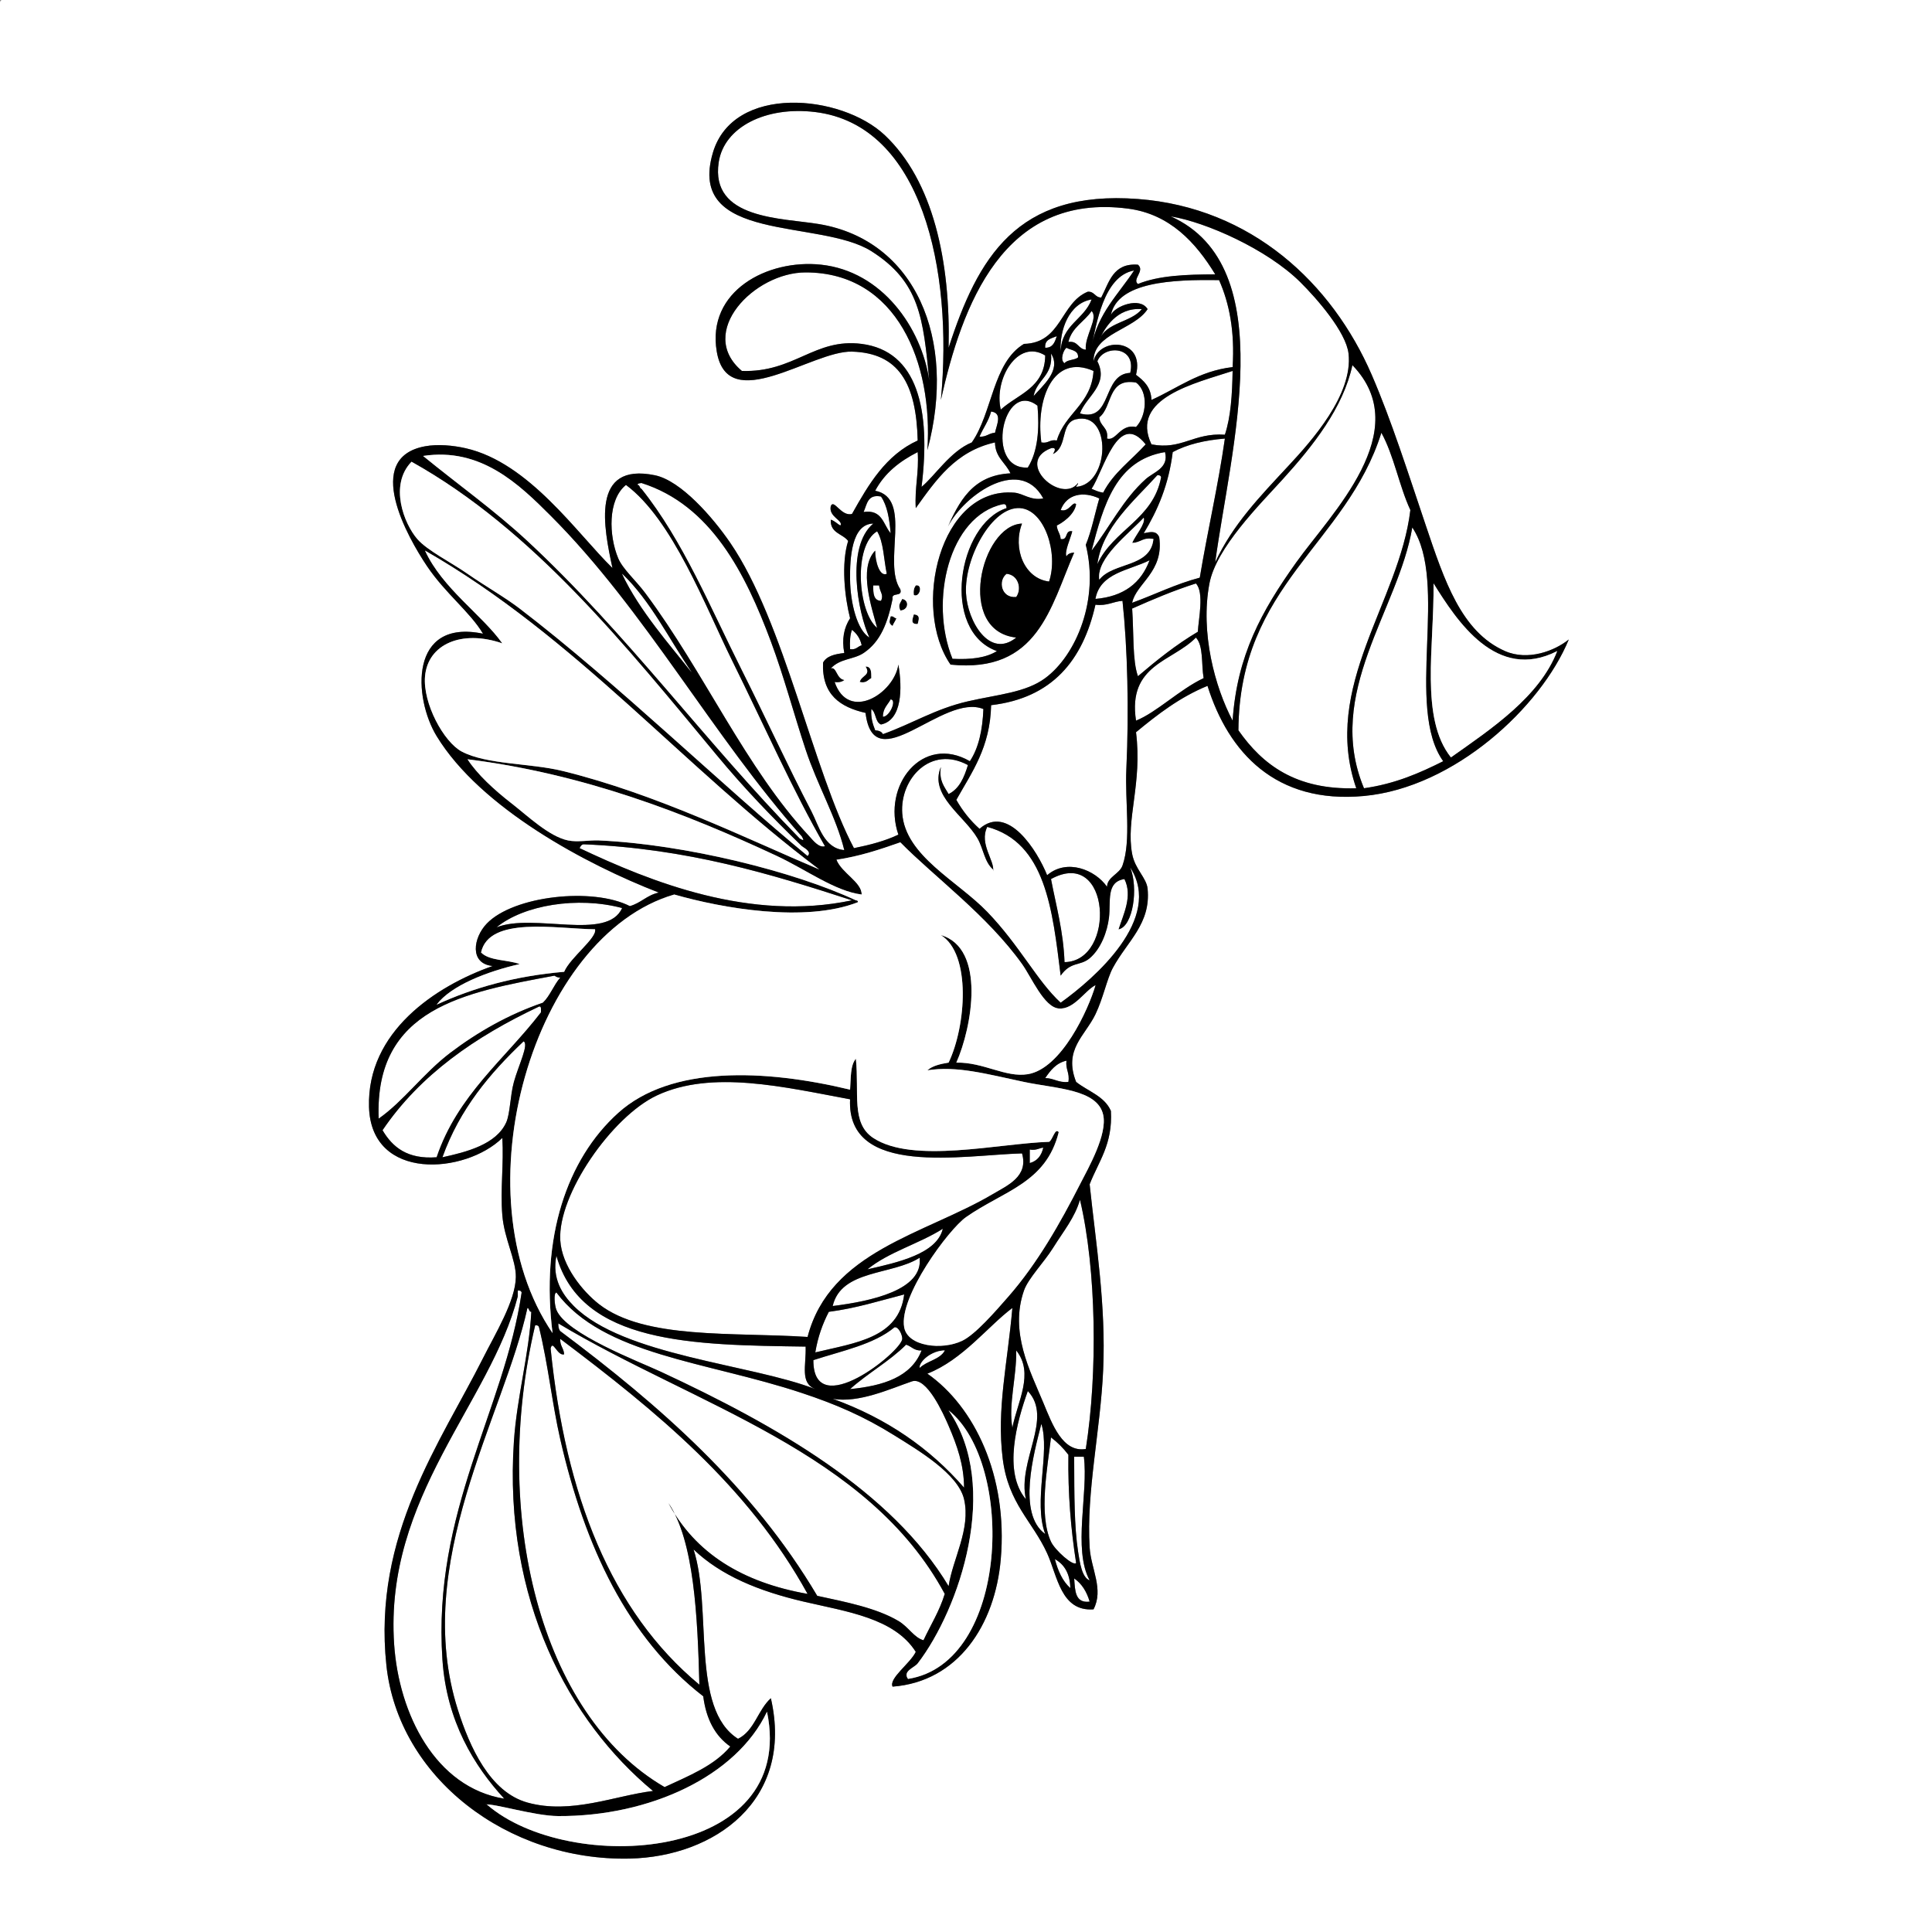 <?xml version="1.0" encoding="utf-8"?>
<!-- Generator: Adobe Illustrator 15.0.0, SVG Export Plug-In . SVG Version: 6.00 Build 0)  -->
<!DOCTYPE svg PUBLIC "-//W3C//DTD SVG 1.1//EN" "http://www.w3.org/Graphics/SVG/1.1/DTD/svg11.dtd">
<svg version="1.1" id="Layer_1" 
	 xmlns="http://www.w3.org/2000/svg" xmlns:xlink="http://www.w3.org/1999/xlink" x="0px" y="0px" width="1000px" height="1000px"
	 viewBox="0 0 1000 1000" enable-background="new 0 0 1000 1000" xml:space="preserve">
<rect x="0" y="0" width="1000" height="1000" fill="#808080" stroke="none"/>
<g>
	<path fill-rule="evenodd" clip-rule="evenodd" fill="#FFFFFF" d="M1,0c332.999,0,666.002,0,999,0c0,333.325,0,666.685,0,1000
		c-333.325,0-666.685,0-1000,0C0,667.661,0,335.339,0,3C-0.086,1.581-0.165,0.168,1,0z M458,70c-22.596-21.362-78.478-26.503-89,9
		c-13.943,47.046,55.372,34.163,82,51c25.112,15.878,26.836,34.75,30,67c-4.068-27.524-24.499-56.606-56-60
		c-27.62-2.976-59.344,13.533-54,45c5.726,33.717,49.312-0.612,70,0c24.162,0.715,33.256,16.371,34,46
		c-16.483,7.517-25.379,22.621-34,38c-5.569,1.572-9.449-8.097-11-4c-1.197,5.564,6.596,7.358,5,10c-1.768-0.898-2.919-2.414-5-3
		c-0.368,7.034,6.15,7.184,9,11c-3.665,11.662-1.824,28.927,1,40c-3.191,4.98-4.362,10.84-3,18c-4.797,0.537-9.162,1.504-11,5
		c-0.675,16.675,8.982,23.019,22,26c4.292,35.273,40.072-10.549,61-2c-0.434,10.899-2.472,20.195-7,27
		c-24.516-14.182-45.689,12.536-37,38c-6.758,3.242-14.676,5.324-23,7c-21.071-39.725-36.075-117.215-64-158
		c-9.118-13.317-25.585-32.23-39-35c-33.52-6.92-26.47,27.141-22,48c-18.122-17.599-43.111-54.576-76-62
		c-6.425-1.45-14.335-2.229-21-1c-32.351,5.968-8.993,47.14,1,62c9.542,14.19,22.365,23.806,29,35
		c-38.251-7.951-36.101,33.145-24,53c22.752,37.331,77.703,66.573,115,81c-6.083,1.25-9.24,5.426-15,7
		c-19.224-9.818-60.083-5.39-74,9c-7.085,7.326-9.18,20.8,3,22c-29.524,10.382-65.146,34.02-64,73c1.136,38.631,49.849,34.694,69,16
		c0.832,13.349-1.102,26.391,0,40c0.991,12.247,7.117,23.053,7,32c-0.161,12.279-10.654,29.377-17,42
		c-21.805,43.37-57.18,91.589-50,159c6.169,57.922,62.641,101.426,126,100c43.683-0.983,85.146-30.039,73-83
		c-6.711,5.956-8.474,16.859-17,21c-24.729-15.604-13.178-67.488-23-98c14.16,13.508,33.628,21.547,57,27
		c22.267,5.195,46.914,8.486,58,26c-2.819,5.958-14.086,13.764-12,18c33.7-2.534,53.058-31.791,56-66
		c3.712-43.152-13.61-78.906-38-96c18.23-7.104,31.402-24.596,44-34c-2.508,28.85-8.218,52.215-5,78
		c2.909,23.308,15.407,32.348,23,49c5.364,11.766,7.101,30.229,24,29c5.43-10.368-1.311-20.951-2-32c-1.791-28.682,5.621-60.64,7-92
		c1.478-33.615-3.747-65.099-7-96c4.557-11.776,12-20.666,11-38c-3.331-7.669-11.871-10.129-18-15c-6.631-16.788,4.553-23.713,10-35
		c3.979-8.242,5.999-18.441,9-24c7.498-13.889,19.774-22.836,18-41c-0.55-5.633-6.503-10.056-8-18c-3.37-17.885,5.345-36.393,2-63
		c11.136-9.197,22.583-18.084,37-24c10.828,34.441,35.265,61.261,81,57c46.769-4.357,91.551-45.916,106-81
		c-7.393,5.965-21.188,11.182-33,6c-22.688-9.953-31.409-36.584-41-65c-8.986-26.624-17.824-54.496-28-78
		c-20.513-47.378-62.229-86.541-121-91c-62.788-4.764-82.903,30.473-98,77C492.017,135.078,482.978,93.614,458,70z"/>
	<path fill-rule="evenodd" clip-rule="evenodd" fill="#FFFFFF" d="M487,207c10.896-48.691,32.106-107.569,97-99
		c21.459,2.833,34.949,17.51,45,34c-14.942,0.058-29.399,0.6-40,5c-3.209-2.466,3.792-6.762,0-10c-12.959-0.959-14.884,9.116-19,17
		c-3.336,0.003-3.414-3.253-7-3c-14.166,5.834-13.482,26.518-33,27c-16.24,9.76-16.284,35.715-27,51
		c-11.127,4.543-19.201,17.461-26,23c4.955-40.226-2.175-70.289-31-74c-24.377-3.138-34.831,14.901-62,14
		c-23.632-19.898,6.322-51,33-51c47.352,0,66.026,47.003,63,92c15.586-57.835-6.551-108.701-56-117
		c-19.309-3.241-56.461-2.384-52-32c2.757-18.302,24.485-29.131,50-26C477.161,64.769,493.418,139.36,487,207z"/>
	<path fill-rule="evenodd" clip-rule="evenodd" fill="#FFFFFF" d="M565,155c-3.861,10.473-15.585,13.081-16,27
		C548.329,170.989,553.272,156.944,565,155z"/>
	<path fill-rule="evenodd" clip-rule="evenodd" fill="#FFFFFF" d="M565,161c3.681,3.581-3.636,12.858-3,20
		c-4.021-0.312-3.96-4.707-9-4C554.77,169.436,561.23,166.564,565,161z"/>
	<path fill-rule="evenodd" clip-rule="evenodd" fill="#FFFFFF" d="M547,174c-1.019,2.981-1.938,6.062-6,6
		C540.625,175.625,544.192,175.192,547,174z"/>
	<path fill-rule="evenodd" clip-rule="evenodd" fill="#FFFFFF" d="M552,180c2.285,1.381,6.239,1.094,6,5
		c-1.824,1.509-5.605,1.061-7,3C548.4,186.294,550.572,180.984,552,180z"/>
	<path fill-rule="evenodd" clip-rule="evenodd" fill="#FFFFFF" d="M541,184c-0.202,16.798-14.086,19.914-23,28
		C514.287,196.4,526.715,175.11,541,184z"/>
	<path fill-rule="evenodd" clip-rule="evenodd" fill="#FFFFFF" d="M585,193c-14.792,0.615-9.002,25.767-26,21
		c3.167-8.933,15.191-14.762,9-27C571.216,178.458,588.347,178.907,585,193z"/>
	<path fill-rule="evenodd" clip-rule="evenodd" fill="#FFFFFF" d="M544,183c5.628,8.63-4.622,16.898-9,22
		C536.64,196.306,545.221,194.554,544,183z"/>
	<path fill-rule="evenodd" clip-rule="evenodd" fill="#FFFFFF" d="M566,192c-1.047,17.286-14.856,21.811-19,36
		c-3.709-0.708-4.292,1.708-8,1C535.982,206.421,545.208,182.838,566,192z"/>
	<path fill-rule="evenodd" clip-rule="evenodd" fill="#FFFFFF" d="M700,189c32.937,34.033-11.167,77.011-29,102
		c-18.137,25.415-30.727,48.361-33,82c-9.144-17.249-16.821-45.581-12-71c3.5-18.453,25.986-40.771,38-54
		C679.694,230.718,695.261,210.996,700,189z"/>
	<path fill-rule="evenodd" clip-rule="evenodd" fill="#FFFFFF" d="M638,192c-0.213,12.12-0.918,23.749-4,33
		c-16.328-1.103-22.303,8.04-38,5C584.561,205.977,618.936,198.312,638,192z"/>
	<path fill-rule="evenodd" clip-rule="evenodd" fill="#FFFFFF" d="M588,198c6.642,4.842,5.39,17.505,0,23
		c-8.253-1.706-10.245,7.463-15,6c0.87-5.87-3.744-6.256-4-11C575.938,210.604,573.121,195.455,588,198z"/>
	<path fill-rule="evenodd" clip-rule="evenodd" fill="#FFFFFF" d="M532,242c-22.5,1.279-12.919-45.942,5-32
		C538.061,221.859,537.237,233.662,532,242z"/>
	<path fill-rule="evenodd" clip-rule="evenodd" fill="#FFFFFF" d="M513,213c6,0.794,2.904,6.835,2,11c-3.181,0.153-4.399,2.267-8,2
		C508.874,221.541,511.687,218.02,513,213z"/>
	<path fill-rule="evenodd" clip-rule="evenodd" fill="#FFFFFF" d="M557,252c0.189-0.81,1.003-0.997,1-2
		c-8.596,11.276-33.175-10.674-14-18c3.327-0.689,1.611,2.067,1,3c7.877-3.792,3.608-16.053,12-18
		C575.725,212.656,574.455,250.802,557,252z"/>
	<path fill-rule="evenodd" clip-rule="evenodd" fill="#FFFFFF" d="M593,230c-7.424,8.243-16.69,14.643-22,25
		c-2.338-0.329-4.131-1.202-6-2C571.183,243.872,578.662,211.94,593,230z"/>
	<path fill-rule="evenodd" clip-rule="evenodd" fill="#FFFFFF" d="M715,224c6.528,11.805,9.186,27.481,15,40
		c-5.646,47.472-46.213,91.416-28,144c-31.274,0.94-48.507-12.16-61-30C641.479,302.479,696.805,281.804,715,224z"/>
	<path fill-rule="evenodd" clip-rule="evenodd" fill="#FFFFFF" d="M634,227c-3.556,24.777-8.949,47.718-13,72
		c-12.656,3.344-23.256,8.744-35,13c2.072-10.108,16.606-15.928,14-34c-1.569-3.412-4.254-2.731-8-2c7.17-11.83,12.929-25.071,15-42
		C614.378,230.045,623.509,227.842,634,227z"/>
	<path fill-rule="evenodd" clip-rule="evenodd" fill="#FFFFFF" d="M603,234c2.171,8.26-5.883,10.311-10,14
		c-11.591,10.387-18.387,24.403-28,37C571.174,261.507,577.536,238.203,603,234z"/>
	<path fill-rule="evenodd" clip-rule="evenodd" fill="#FFFFFF" d="M599,246c1.163-0.163,1.779,0.221,2,1
		c-4.083,21.917-24.818,27.182-33,45C570.577,272.908,587.141,259.142,599,246z"/>
	<path fill-rule="evenodd" clip-rule="evenodd" fill="#FFFFFF" d="M330,251c0.027-0.973,1.224-0.776,2-1
		c36.046,11.364,53.914,46.927,67,82c6.791,18.2,11.884,37.521,18,56c6.144,18.562,15.784,34.838,20,52
		c-10.572-0.841-13.235-12.785-17-20c-12.277-23.525-23.606-48.35-36-73c-16.402-32.624-30.474-67.109-52-94
		C330.914,252.753,331.322,251.012,330,251z"/>
	<path fill-rule="evenodd" clip-rule="evenodd" fill="#FFFFFF" d="M427,438c-3.199,0.999-6.269-3.143-8-5
		c-33.125-35.537-54.375-84.927-85-126c-4.852-6.507-11.699-12.505-14-18c-4.884-11.665-5.54-30.284,4-38
		c24.174,17.924,40.999,62.687,55,91C395.844,376.062,410.447,409.283,427,438z"/>
	<path fill-rule="evenodd" clip-rule="evenodd" fill="#FFFFFF" d="M456,257c3.274,4.726,4.354,11.646,5,19
		c-3.875-4.458-4.244-12.422-14-11C448.769,261.102,448.972,255.639,456,257z"/>
	<path fill-rule="evenodd" clip-rule="evenodd" fill="#FFFFFF" d="M516,337c-5.518,3.483-13.514,4.486-23,4
		c-12.161-29.971-1.784-74.023,26-80c1.701-0.368,1.887,0.78,2,2C495.787,271.214,486.671,326.524,516,337z"/>
	<path fill-rule="evenodd" clip-rule="evenodd" fill="#FFFFFF" d="M543,301c-12.765-1.504-18.979-17.033-14-30
		c-21.344,0.829-34.279,55.68-3,59c-13.829,11.248-25.292-8.525-26-23c-0.891-18.211,13.453-45.002,28-44
		C540.631,263.871,547.94,286.24,543,301z"/>
	<path fill-rule="evenodd" clip-rule="evenodd" fill="#FFFFFF" d="M452,271c-14.309,12.036-8.021,46.155-2,59
		c-6.363-3.818-9.851-17.931-10-30C439.865,289.023,440.704,271.213,452,271z"/>
	<path fill-rule="evenodd" clip-rule="evenodd" fill="#FFFFFF" d="M731,273c19.021,28.563-3.898,93.099,16,121
		c-12.194,6.139-24.942,11.725-41,14C685.44,358.778,723.801,315.781,731,273z"/>
	<path fill-rule="evenodd" clip-rule="evenodd" fill="#FFFFFF" d="M454,275c3.399,5.601,3.418,14.582,5,22
		c-3.764,1.731-6.051-6.591-6-12c-8.916,9.258-1.663,29.818,1,40C444.024,316.875,441.517,282.368,454,275z"/>
	<path fill-rule="evenodd" clip-rule="evenodd" fill="#FFFFFF" d="M595,290c-4.318,11.681-13.264,18.737-28,20
		C569.422,296.422,584.352,295.352,595,290z"/>
	<path fill-rule="evenodd" clip-rule="evenodd" fill="#FFFFFF" d="M526,309c-7.851,0.782-9.586-8.558-5-12
		C527.104,297.534,529.044,304.76,526,309z"/>
	<path fill-rule="evenodd" clip-rule="evenodd" fill="#FFFFFF" d="M619,302c4.412,4.63,1.329,18.502,1,25
		c-11.302,6.698-21.275,14.725-31,23c-2.912-8.103-2.11-22.316-3-35C596.611,310.278,607.368,305.702,619,302z"/>
	<path fill-rule="evenodd" clip-rule="evenodd" fill="#FFFFFF" d="M452,303c1,0,2,0,3,0c0.45,3.61,2.564,4.841,1,8
		C452.138,310.862,451.904,307.096,452,303z"/>
	<path fill-rule="evenodd" clip-rule="evenodd" d="M474,303c3.809-0.746,2.162,6.476-1,5C472.681,305.681,473.161,304.161,474,303z"
		/>
	<path fill-rule="evenodd" clip-rule="evenodd" d="M467,310c3.784,0.719,3.245,5.809-1,6C464.806,313.016,465.725,312.6,467,310z"/>
	<path fill-rule="evenodd" clip-rule="evenodd" fill="#FFFFFF" d="M581,311c2.606,24.254,3.403,56.839,2,87
		c-0.794,17.063,2.609,36.905-2,50c-1.543,4.384-7.935,5.922-8,11c-6.1-8.772-20.774-14.794-31-6c-5.105-12.633-20.283-37.076-35-24
		c-4.733-4.267-8.766-9.234-12-15c8.02-14.313,17.531-27.135,18-49c31.633-3.701,47.488-23.178,54-52
		C573.084,313.75,576.02,311.353,581,311z"/>
	<path fill-rule="evenodd" clip-rule="evenodd" d="M473,318c3.531,0.345,2.585,2.625,2,5C470.98,323.144,472.354,320.436,473,318z"
		/>
	<path fill-rule="evenodd" clip-rule="evenodd" d="M461,319c1.615-0.282,1.722,0.945,3,1c-0.521,1.479-1.479,2.521-2,4
		C459.674,322.5,460.474,321.555,461,319z"/>
	<path fill-rule="evenodd" clip-rule="evenodd" fill="#FFFFFF" d="M441,326c2.421,1.912,4.235,4.431,5,8
		c-2.091,0.576-2.854,2.479-6,2C439.803,332.137,439.964,328.631,441,326z"/>
	<path fill-rule="evenodd" clip-rule="evenodd" fill="#FFFFFF" d="M619,330c4.03,4.303,2.747,13.919,4,21
		c-12.484,5.884-24.266,17.687-35,22C583.561,343.894,606.851,342.517,619,330z"/>
	<path fill-rule="evenodd" clip-rule="evenodd" d="M448,345c3.093-0.093,2.98,3.02,3,6c-1.778,0.888-2.542,2.792-6,2
		C445.839,349.473,450.93,349.602,448,345z"/>
	<path fill-rule="evenodd" clip-rule="evenodd" fill="#FFFFFF" d="M461,362c3.358,0.25-0.56,9.035-4,9
		C456.956,366.623,459.496,364.83,461,362z"/>
	<path fill-rule="evenodd" clip-rule="evenodd" fill="#FFFFFF" d="M514,451c1.043-5.398-7.352-14.168-3-23
		c30.26,8.074,33.751,42.915,38,77c5.21-7.516,10.073-4.839,15-9c5.877-4.964,9.114-13.772,10-21c1.041-8.496-1.63-18.533,8-20
		c4.375,8.786-0.559,18.278-3,26c7.455-1.519,10.319-21.333,6-32c17.194,26.477-18.5,57.422-36,70
		c-12.289-11.32-21.138-29.494-38-47c-15.45-16.04-42.438-28.95-44-51c-1.268-17.892,14.691-35.419,34-25
		c-1.954,6.379-4.406,12.261-10,15c-2.168-3.832-5.12-6.88-4-14c-6.215,14.707,12.264,25.263,19,37c3.001,5.229,3.525,12.16,8,16
		C514,450.333,514,450.667,514,451z"/>
	<path fill-rule="evenodd" clip-rule="evenodd" fill="#FFFFFF" d="M441,466c-52.625,11.159-104.094-9.535-141-27
		c0.443-0.89,0.878-1.789,2-2C355.802,439.198,398.72,452.28,441,466z"/>
	<path fill-rule="evenodd" clip-rule="evenodd" fill="#FFFFFF" d="M551,498c-0.604-16.062-4.328-29.005-7-43
		C574.957,437.938,577.861,497.606,551,498z"/>
	<path fill-rule="evenodd" clip-rule="evenodd" fill="#FFFFFF" d="M322,470c-7.624,17.266-45.896,2.365-65,10
		C271.024,468.439,298.938,463.828,322,470z"/>
	<path fill-rule="evenodd" clip-rule="evenodd" fill="#FFFFFF" d="M196,579c-2.268-57.268,44.623-65.377,91-74
		c0.804,0.529,1.624,1.043,3,1c-3.43,3.903-5.246,9.42-9,13c-17.868,6.118-33.851,15.262-48,26
		C219.194,555.479,208.797,570.108,196,579z"/>
	<path fill-rule="evenodd" clip-rule="evenodd" fill="#FFFFFF" d="M279,521c0.851-0.184,0.943,0.39,1,1c0,0.667,0,1.333,0,2
		c-18.69,24.31-43.167,42.833-54,75c-15.131,1.131-22.796-5.204-28-14C217.52,556.187,246.156,536.489,279,521z"/>
	<path fill-rule="evenodd" clip-rule="evenodd" fill="#FFFFFF" d="M271,539c2.897,1.42-2.648,12.492-5,21
		c-1.978,7.153-1.928,16.449-4,21c-5.164,11.343-20.455,15.279-33,18C237.975,573.975,253.548,555.549,271,539z"/>
	<path fill-rule="evenodd" clip-rule="evenodd" fill="#FFFFFF" d="M552,549c-0.563,4.563,1.772,6.228,1,11
		c-5.207,0.54-7.413-1.921-12-2C543.729,554.063,546.567,550.234,552,549z"/>
	<path fill-rule="evenodd" clip-rule="evenodd" fill="#FFFFFF" d="M440,569c-1.9,40.599,58.783,28.794,89,28
		c3.458,11.953-7.596,16.614-15,21c-35.212,20.857-84.463,29.48-96,74c-38.604-2.552-84.396,1.434-108-17
		c-8.498-6.637-19.224-19.813-20-33c-1.392-23.665,26.744-64.08,50-75C368.493,553.621,406.121,562.712,440,569z"/>
	<path fill-rule="evenodd" clip-rule="evenodd" fill="#FFFFFF" d="M540,594c-0.913,4.087-3.064,6.936-7,8c0-2.333,0-4.667,0-7
		C536.246,595.58,537.652,594.319,540,594z"/>
	<path fill-rule="evenodd" clip-rule="evenodd" fill="#FFFFFF" d="M559,621c8.522,36.063,9.204,89.843,3,129
		c-11.971,1.937-17.286-12.649-22-24c-6.811-16.398-17.505-36.456-10-58c2.192-6.293,10.419-14.673,15-22
		C550.629,636.996,556.274,630.306,559,621z"/>
	<path fill-rule="evenodd" clip-rule="evenodd" fill="#FFFFFF" d="M488,636c-3.041,12.963-23.237,17.428-39,21
		C459.999,647.998,475.776,643.776,488,636z"/>
	<path fill-rule="evenodd" clip-rule="evenodd" fill="#FFFFFF" d="M288,650c12.822,45.845,71.162,46.171,129,47
		c0.313,9.854-3.007,18.818,5,22c-33.382-12.988-99.224-17.224-125-43C291.132,670.133,285.575,661.75,288,650z"/>
	<path fill-rule="evenodd" clip-rule="evenodd" fill="#FFFFFF" d="M476,651c1.945,16.723-24.978,22.491-45,25
		C435.392,657.058,461.768,660.102,476,651z"/>
	<path fill-rule="evenodd" clip-rule="evenodd" fill="#FFFFFF" d="M268,668c1.163-0.163,1.779,0.221,2,1
		c-8.978,60.997-46.158,113.065-41,190c2.144,31.98,16.433,55.057,32,72c-35.646-5.795-54.572-43.792-57-80
		c-5.121-76.377,49.844-124.859,64-180C268,670,268,669,268,668z"/>
	<path fill-rule="evenodd" clip-rule="evenodd" fill="#FFFFFF" d="M288,669c24.317,32.525,77.58,35.585,127,52
		c17.617,5.852,31.934,11.983,48,22c12.319,7.68,32.967,19.865,36,33c3.575,15.482-5.9,30.856-8,45
		c-29.496-49.087-88.889-83.034-149-111c-11.384-5.296-48.977-19.549-54-32C287.027,675.588,286.451,669.196,288,669z"/>
	<path fill-rule="evenodd" clip-rule="evenodd" fill="#FFFFFF" d="M468,670c-2.692,22.642-25.597,25.07-46,30
		c1.319-8.014,3.808-14.859,7-21C443.154,677.154,455.28,673.279,468,670z"/>
	<path fill-rule="evenodd" clip-rule="evenodd" fill="#FFFFFF" d="M273,677c1.086,0.247,0.678,1.988,2,2
		c-1.095,21.811-7.465,44.111-9,67c-5.509,82.172,28.629,145.128,72,181c-19.835,2.418-42.376,12.279-65,6
		c-19.437-5.395-29.888-28.748-36-48C212.902,809.097,260.772,732.98,273,677z"/>
	<path fill-rule="evenodd" clip-rule="evenodd" fill="#FFFFFF" d="M289,685c70.86,42.475,160.33,66.334,200,140
		c-2.724,8.943-7.294,16.039-11,24c-4.972-1.409-7.68-6.854-13-10c-11.393-6.738-27.125-9.781-42-13
		c-33.502-56.499-81.516-98.483-133-137C289.223,688.11,288.925,686.742,289,685z"/>
	<path fill-rule="evenodd" clip-rule="evenodd" fill="#FFFFFF" d="M277,686c1.163-0.163,1.779,0.221,2,1
		c4.821,19.731,6.767,39.493,11,58c12.732,55.661,34.933,102.75,74,133c1.51,11.823,6.146,20.521,14,26
		c-8.346,9.987-21.497,15.17-34,21C279.564,887.671,253.959,783.374,277,686z"/>
	<path fill-rule="evenodd" clip-rule="evenodd" fill="#FFFFFF" d="M421,704c14.819-4.848,31.269-8.064,42-17
		c2.113-0.411,4.092,4.042,4,6C466.693,699.545,420.86,736.531,421,704z"/>
	<path fill-rule="evenodd" clip-rule="evenodd" fill="#FFFFFF" d="M290,693c49.422,37.245,97.247,76.085,128,132
		c-33.746-5.921-58.243-21.09-72-47c13.286,19.382,15.083,58.916,16,94c-45.749-37.918-69.296-98.036-77-174
		c1.096-4.966,3.429,3.997,7,3C291.847,697.819,289.733,696.601,290,693z"/>
	<path fill-rule="evenodd" clip-rule="evenodd" fill="#FFFFFF" d="M477,699c-5.308,13.692-19.708,18.292-37,20
		c9.112-8.222,20.333-14.334,29-23C471.815,696.852,473.103,699.23,477,699z"/>
	<path fill-rule="evenodd" clip-rule="evenodd" fill="#FFFFFF" d="M526,699c9.495,11.819,0.584,26.572-2,40
		C521.873,726.866,526.25,712.589,526,699z"/>
	<path fill-rule="evenodd" clip-rule="evenodd" fill="#FFFFFF" d="M499,770c-17.667-20.333-40.068-35.932-68-46
		c13.417,2.434,30.016-5.261,41-9c7.648-2.604,16.328,16.789,19,23C495.408,748.246,498.926,758.166,499,770z"/>
	<path fill-rule="evenodd" clip-rule="evenodd" fill="#FFFFFF" d="M532,720c13.291,14.111-5.485,36.055-1,56
		C519.083,761.903,526.327,735.805,532,720z"/>
	<path fill-rule="evenodd" clip-rule="evenodd" fill="#FFFFFF" d="M539,737c4.635,14.553-4.3,40.433,2,57
		C526.477,783.584,535.038,752.463,539,737z"/>
	<path fill-rule="evenodd" clip-rule="evenodd" fill="#FFFFFF" d="M544,744c3.419,2.581,6.419,5.581,9,9
		c-0.281,20.281,1.301,38.699,4,56c-1.467,1.817-10.989-6.658-13-11C537.431,783.813,542.297,758.827,544,744z"/>
	<path fill-rule="evenodd" clip-rule="evenodd" fill="#FFFFFF" d="M556,754c1.667,0,3.333,0,5,0c2.435,18.752-5.801,47.672,3,64
		c-4.013-1.484-5.087-9.114-6-15c-1.977-12.732-1.943-30.076-2-46C556,756,556,755,556,754z"/>
	<path fill-rule="evenodd" clip-rule="evenodd" fill="#FFFFFF" d="M546,807c4.936,2.731,7.818,7.515,8,15
		C549.945,818.389,547.603,813.064,546,807z"/>
	<path fill-rule="evenodd" clip-rule="evenodd" fill="#FFFFFF" d="M556,817c3.957,2.71,6.486,6.848,8,12
		C556.393,829.94,556.442,823.225,556,817z"/>
	<path fill-rule="evenodd" clip-rule="evenodd" fill="#FFFFFF" d="M606,112c18.129,2.951,49.777,16.961,67,34
		c8.586,8.495,23.72,25.844,25,37c2.435,21.211-19.147,45.243-31,58c-15.274,16.44-28.786,30.364-38,50
		C636.787,233.166,663.761,137.927,606,112z"/>
	<path fill-rule="evenodd" clip-rule="evenodd" fill="#FFFFFF" d="M587,140c-8.05,12.283-18.663,22.004-22,39
		C567.396,169.02,570.872,142.904,587,140z"/>
	<path fill-rule="evenodd" clip-rule="evenodd" fill="#FFFFFF" d="M594,160c-3.924-6.538-16.855-1.629-19,3
		c3.597-17.072,31.601-18.398,56-18c5.316,12.017,8.162,26.504,7,45c-17.581,2.085-28.416,10.917-42,17
		c-0.281-6.719-4.025-9.975-8-13c4.777-19.002-19.163-19.749-22-7C565.839,172.501,587.059,170.728,594,160z"/>
	<path fill-rule="evenodd" clip-rule="evenodd" fill="#FFFFFF" d="M591,160c-5.626,7.041-18.631,6.703-22,16
		C571.618,169.943,577.989,158.996,591,160z"/>
	<path fill-rule="evenodd" clip-rule="evenodd" fill="#FFFFFF" d="M490,274c6.741-16.007,37.54-39.16,50-16
		c-6.585,1.218-10.375-2.619-15-3c-38.725-3.188-53.15,59.932-33,89c45.295,4.628,51.658-29.676,64-58c-1.862,0.138-3.342,0.658-4,2
		c-1.136-2.509,2.101-9.203,3-13c-4.121-0.788-1.879,4.788-6,4c-0.167-2.833-1.833-4.167-2-7c2.277-1.015,9.12-5.333,10-11
		c-1.726-1.982-3.598,4.345-8,3c3.17-8.403,11.745-9.854,20-6c-2.342,7.991-3.974,16.693-7,24c7.077,28.332-4.913,57.087-21,69
		c-10.132,7.503-24.528,8.438-40,12c-16.976,3.909-28.498,11.437-44,17c-0.658-1.342-2.138-1.862-4-2c-1.22-3.114-2.328-6.339-2-11
		c2.542,1.792,1.912,6.754,5,8c10.974-2.226,11.096-18.825,9-31c-2.258,15.051-25.873,29.82-33,9c2.319,0.319,3.839-0.161,5-1
		c-4.154-0.613-3.972-7.105-7-6c4.8-5.247,11.809-4.528,17-8c8.859-5.924,12.478-15.75,15-28c-0.761-3.761,5.31-0.69,4-5
		c-9.355-13.658,6.645-47.103-13-51c4.848-9.152,12.708-15.292,22-20c0.726,10.726-1.643,18.357-1,29
		c10.456-14.544,20.573-29.427,41-34c0.117,7.882,5.551,10.45,8,16C503.296,245.962,496.357,259.691,490,274z M473,308
		c3.162,1.476,4.809-5.746,1-5C473.161,304.161,472.681,305.681,473,308z M466,316c4.245-0.191,4.784-5.281,1-6
		C465.725,312.6,464.806,313.016,466,316z M475,323c0.585-2.375,1.531-4.655-2-5C472.354,320.436,470.98,323.144,475,323z M462,324
		c0.521-1.479,1.479-2.521,2-4c-1.278-0.055-1.385-1.282-3-1C460.474,321.555,459.674,322.5,462,324z M445,353
		c3.458,0.792,4.222-1.112,6-2c-0.02-2.98,0.093-6.093-3-6C450.93,349.602,445.839,349.473,445,353z"/>
	<path fill-rule="evenodd" clip-rule="evenodd" d="M491,180c15.097-46.527,35.212-81.764,98-77c58.771,4.459,100.487,43.622,121,91
		c10.176,23.504,19.014,51.376,28,78c9.591,28.416,18.312,55.047,41,65c11.812,5.182,25.607-0.035,33-6
		c-14.449,35.084-59.231,76.643-106,81c-45.735,4.261-70.172-22.559-81-57c-14.417,5.916-25.864,14.803-37,24
		c3.345,26.607-5.37,45.115-2,63c1.497,7.944,7.45,12.367,8,18c1.774,18.164-10.502,27.111-18,41c-3.001,5.559-5.021,15.758-9,24
		c-5.447,11.287-16.631,18.212-10,35c6.129,4.871,14.669,7.331,18,15c1,17.334-6.443,26.224-11,38c3.253,30.901,8.478,62.385,7,96
		c-1.379,31.36-8.791,63.318-7,92c0.689,11.049,7.43,21.632,2,32c-16.899,1.229-18.636-17.234-24-29
		c-7.593-16.652-20.091-25.692-23-49c-3.218-25.785,2.492-49.15,5-78c-12.598,9.404-25.77,26.896-44,34
		c24.39,17.094,41.712,52.848,38,96c-2.942,34.209-22.3,63.466-56,66c-2.086-4.236,9.181-12.042,12-18
		c-11.086-17.514-35.733-20.805-58-26c-23.372-5.453-42.84-13.492-57-27c9.822,30.512-1.729,82.396,23,98
		c8.526-4.141,10.289-15.044,17-21c12.146,52.961-29.317,82.017-73,83c-63.359,1.426-119.831-42.078-126-100
		c-7.18-67.411,28.195-115.63,50-159c6.346-12.623,16.839-29.721,17-42c0.117-8.947-6.009-19.753-7-32
		c-1.102-13.609,0.832-26.651,0-40c-19.151,18.694-67.864,22.631-69-16c-1.146-38.98,34.476-62.618,64-73
		c-12.18-1.2-10.085-14.674-3-22c13.917-14.39,54.776-18.818,74-9c5.76-1.574,8.917-5.75,15-7c-37.297-14.427-92.248-43.669-115-81
		c-12.101-19.855-14.251-60.951,24-53c-6.635-11.194-19.458-20.81-29-35c-9.993-14.86-33.351-56.032-1-62
		c6.665-1.229,14.575-0.45,21,1c32.889,7.424,57.878,44.401,76,62c-4.47-20.859-11.52-54.92,22-48c13.415,2.77,29.882,21.683,39,35
		c27.925,40.785,42.929,118.275,64,158c8.324-1.676,16.242-3.758,23-7c-8.689-25.464,12.484-52.182,37-38
		c4.528-6.805,6.566-16.101,7-27c-20.928-8.549-56.708,37.273-61,2c-13.018-2.981-22.675-9.325-22-26c1.838-3.496,6.203-4.463,11-5
		c-1.362-7.16-0.191-13.02,3-18c-2.824-11.073-4.665-28.338-1-40c-2.85-3.816-9.368-3.966-9-11c2.081,0.586,3.232,2.102,5,3
		c1.596-2.642-6.197-4.436-5-10c1.551-4.097,5.431,5.572,11,4c8.621-15.379,17.517-30.483,34-38c-0.744-29.629-9.838-45.285-34-46
		c-20.688-0.612-64.274,33.717-70,0c-5.344-31.467,26.38-47.976,54-45c31.501,3.394,51.932,32.476,56,60
		c-3.164-32.25-4.888-51.122-30-67c-26.628-16.837-95.943-3.954-82-51c10.522-35.503,66.404-30.362,89-9
		C482.978,93.614,492.017,135.078,491,180z M422,58c-25.515-3.131-47.243,7.698-50,26c-4.461,29.616,32.691,28.759,52,32
		c49.449,8.299,71.586,59.165,56,117c3.026-44.997-15.648-92-63-92c-26.678,0-56.632,31.102-33,51c27.169,0.901,37.623-17.138,62-14
		c28.825,3.711,35.955,33.774,31,74c6.799-5.539,14.873-18.457,26-23c10.716-15.285,10.76-41.24,27-51
		c19.518-0.482,18.834-21.166,33-27c3.586-0.253,3.664,3.003,7,3c4.116-7.884,6.041-17.959,19-17c3.792,3.238-3.209,7.534,0,10
		c10.601-4.4,25.058-4.942,40-5c-10.051-16.49-23.541-31.167-45-34c-64.894-8.569-86.104,50.309-97,99
		C493.418,139.36,477.161,64.769,422,58z M629,291c9.214-19.636,22.726-33.56,38-50c11.853-12.757,33.435-36.789,31-58
		c-1.28-11.156-16.414-28.505-25-37c-17.223-17.039-48.871-31.049-67-34C663.761,137.927,636.787,233.166,629,291z M565,179
		c3.337-16.996,13.95-26.717,22-39C570.872,142.904,567.396,169.02,565,179z M566,187c2.837-12.749,26.777-12.002,22,7
		c3.975,3.025,7.719,6.281,8,13c13.584-6.083,24.419-14.915,42-17c1.162-18.496-1.684-32.983-7-45c-24.399-0.398-52.403,0.928-56,18
		c2.145-4.629,15.076-9.538,19-3C587.059,170.728,565.839,172.501,566,187z M549,182c0.415-13.919,12.139-16.527,16-27
		C553.272,156.944,548.329,170.989,549,182z M569,176c3.369-9.297,16.374-8.959,22-16C577.989,158.996,571.618,169.943,569,176z
		 M553,177c5.04-0.707,4.979,3.688,9,4c-0.636-7.142,6.681-16.419,3-20C561.23,166.564,554.77,169.436,553,177z M541,180
		c4.062,0.062,4.981-3.019,6-6C544.192,175.192,540.625,175.625,541,180z M551,188c1.395-1.939,5.176-1.491,7-3
		c0.239-3.906-3.715-3.619-6-5C550.572,180.984,548.4,186.294,551,188z M518,212c8.914-8.086,22.798-11.202,23-28
		C526.715,175.11,514.287,196.4,518,212z M568,187c6.191,12.238-5.833,18.067-9,27c16.998,4.767,11.208-20.385,26-21
		C588.347,178.907,571.216,178.458,568,187z M535,205c4.378-5.102,14.628-13.37,9-22C545.221,194.554,536.64,196.306,535,205z
		 M539,229c3.708,0.708,4.291-1.708,8-1c4.144-14.189,17.953-18.714,19-36C545.208,182.838,535.982,206.421,539,229z M664,248
		c-12.014,13.229-34.5,35.547-38,54c-4.821,25.419,2.856,53.751,12,71c2.273-33.639,14.863-56.585,33-82
		c17.833-24.989,61.937-67.967,29-102C695.261,210.996,679.694,230.718,664,248z M596,230c15.697,3.04,21.672-6.103,38-5
		c3.082-9.251,3.787-20.88,4-33C618.936,198.312,584.561,205.977,596,230z M569,216c0.256,4.744,4.87,5.13,4,11
		c4.755,1.463,6.747-7.706,15-6c5.39-5.495,6.642-18.158,0-23C573.121,195.455,575.938,210.604,569,216z M537,210
		c-17.919-13.942-27.5,33.279-5,32C537.237,233.662,538.061,221.859,537,210z M507,226c3.601,0.267,4.819-1.847,8-2
		c0.904-4.165,4-10.206-2-11C511.687,218.02,508.874,221.541,507,226z M557,217c-8.392,1.947-4.123,14.208-12,18
		c0.611-0.933,2.327-3.689-1-3c-19.175,7.326,5.404,29.276,14,18c0.003,1.003-0.811,1.19-1,2
		C574.455,250.802,575.725,212.656,557,217z M565,253c1.869,0.798,3.662,1.671,6,2c5.31-10.357,14.576-16.757,22-25
		C578.662,211.94,571.183,243.872,565,253z M641,378c12.493,17.84,29.726,30.94,61,30c-18.213-52.584,22.354-96.528,28-144
		c-5.814-12.519-8.472-28.195-15-40C696.805,281.804,641.479,302.479,641,378z M607,234c-2.071,16.929-7.83,30.17-15,42
		c3.746-0.731,6.431-1.412,8,2c2.606,18.072-11.928,23.892-14,34c11.744-4.256,22.344-9.656,35-13c4.051-24.282,9.444-47.223,13-72
		C623.509,227.842,614.378,230.045,607,234z M523,245c-2.449-5.55-7.883-8.118-8-16c-20.427,4.573-30.544,19.456-41,34
		c-0.643-10.643,1.726-18.274,1-29c-9.292,4.708-17.152,10.848-22,20c19.645,3.897,3.645,37.342,13,51c1.31,4.31-4.761,1.239-4,5
		c-2.522,12.25-6.141,22.076-15,28c-5.191,3.472-12.2,2.753-17,8c3.028-1.105,2.846,5.387,7,6c-1.161,0.839-2.681,1.319-5,1
		c7.127,20.82,30.742,6.051,33-9c2.096,12.175,1.974,28.774-9,31c-3.088-1.246-2.458-6.208-5-8c-0.328,4.661,0.78,7.886,2,11
		c1.862,0.138,3.342,0.658,4,2c15.502-5.563,27.024-13.091,44-17c15.472-3.562,29.868-4.497,40-12
		c16.087-11.913,28.077-40.668,21-69c3.026-7.307,4.658-16.009,7-24c-8.255-3.854-16.83-2.403-20,6c4.402,1.345,6.274-4.982,8-3
		c-0.88,5.667-7.723,9.985-10,11c0.167,2.833,1.833,4.167,2,7c4.121,0.788,1.879-4.788,6-4c-0.899,3.797-4.136,10.491-3,13
		c0.658-1.342,2.138-1.862,4-2c-12.342,28.324-18.705,62.628-64,58c-20.15-29.068-5.725-92.188,33-89c4.625,0.381,8.415,4.218,15,3
		c-12.46-23.16-43.259-0.007-50,16C496.357,259.691,503.296,245.962,523,245z M565,285c9.613-12.597,16.409-26.613,28-37
		c4.117-3.689,12.171-5.74,10-14C577.536,238.203,571.174,261.507,565,285z M273,280c51.333,47.692,92.323,104.357,141,154
		c2.078,1.119,2.119,1.078,1-1c-46-51.639-81.091-117.091-130-166c-16.108-16.108-36.03-35.59-66-31
		C237.281,250.954,255.975,264.183,273,280z M216,279c5.19,5.981,17.525,12.084,26,18c9.044,6.313,19.135,11.982,27,18
		c50.527,38.663,105.547,92.389,149,128c2.374-2.287-2.414-4.432-3-5c-16.016-15.503-30.051-30.194-44-47
		c-46.766-56.346-94.929-116.819-158-152C201.33,251.03,209.096,271.042,216,279z M568,292c8.182-17.818,28.917-23.083,33-45
		c-0.221-0.779-0.837-1.163-2-1C587.141,259.142,570.577,272.908,568,292z M332,253c21.526,26.891,35.598,61.376,52,94
		c12.394,24.65,23.723,49.475,36,73c3.765,7.215,6.428,19.159,17,20c-4.216-17.162-13.856-33.438-20-52
		c-6.116-18.479-11.209-37.8-18-56c-13.086-35.073-30.954-70.636-67-82c-0.776,0.224-1.973,0.027-2,1
		C331.322,251.012,330.914,252.753,332,253z M379,342c-14.001-28.313-30.826-73.076-55-91c-9.54,7.716-8.884,26.335-4,38
		c2.301,5.495,9.148,11.493,14,18c30.625,41.073,51.875,90.463,85,126c1.731,1.857,4.801,5.999,8,5
		C410.447,409.283,395.844,376.062,379,342z M447,265c9.756-1.422,10.125,6.542,14,11c-0.646-7.354-1.726-14.274-5-19
		C448.972,255.639,448.769,261.102,447,265z M521,263c-0.113-1.22-0.299-2.368-2-2c-27.784,5.977-38.161,50.029-26,80
		c9.486,0.486,17.482-0.517,23-4C486.671,326.524,495.787,271.214,521,263z M528,263c-14.547-1.002-28.891,25.789-28,44
		c0.708,14.475,12.171,34.248,26,23c-31.279-3.32-18.344-58.171,3-59c-4.979,12.967,1.235,28.496,14,30
		C547.94,286.24,540.631,263.871,528,263z M569,300c7.123-9.21,26.546-6.121,28-21c-5.425-1.092-6.649,2.018-11,2
		c1.688-4,6.902-9.734,6-13C584.146,276.419,567.423,288.876,569,300z M440,300c0.149,12.069,3.637,26.182,10,30
		c-6.021-12.845-12.309-46.964,2-59C440.704,271.213,439.865,289.023,440,300z M706,408c16.058-2.275,28.806-7.861,41-14
		c-19.898-27.901,3.021-92.437-16-121C723.801,315.781,685.44,358.778,706,408z M454,325c-2.663-10.182-9.916-30.742-1-40
		c-0.051,5.409,2.236,13.731,6,12c-1.582-7.418-1.601-16.399-5-22C441.517,282.368,444.024,316.875,454,325z M220,350
		c-1.244,13.999,9.714,34.096,19,39c12.896,6.81,35.446,5.959,52,10c48.704,11.887,95.84,35.306,133,51
		c-70.266-52.735-125.818-120.182-204-165c9.03,19.638,29.486,33.179,40,48C238.862,325.721,221.463,333.533,220,350z M567,310
		c14.736-1.263,23.682-8.319,28-20C584.352,295.352,569.422,296.422,567,310z M358,348c-11.79-17.21-21.184-36.816-36-51
		C331.094,316.241,347,333.998,358,348z M521,297c-4.586,3.442-2.851,12.782,5,12C529.044,304.76,527.104,297.534,521,297z M586,315
		c0.89,12.684,0.088,26.897,3,35c9.725-8.275,19.698-16.302,31-23c0.329-6.498,3.412-20.37-1-25
		C607.368,305.702,596.611,310.278,586,315z M742,302c0.385,32.631-7.149,69.794,9,90c21.114-14.887,45.901-31.431,55-55
		C774.586,353.104,754.029,321.273,742,302z M456,311c1.564-3.159-0.55-4.39-1-8c-1,0-2,0-3,0
		C451.904,307.096,452.138,310.862,456,311z M567,313c-6.512,28.822-22.367,48.299-54,52c-0.469,21.865-9.98,34.687-18,49
		c3.234,5.766,7.267,10.733,12,15c14.717-13.076,29.895,11.367,35,24c10.226-8.794,24.9-2.772,31,6c0.065-5.078,6.457-6.616,8-11
		c4.609-13.095,1.206-32.937,2-50c1.403-30.161,0.606-62.746-2-87C576.02,311.353,573.084,313.75,567,313z M440,336
		c3.146,0.479,3.909-1.424,6-2c-0.765-3.569-2.579-6.088-5-8C439.964,328.631,439.803,332.137,440,336z M588,373
		c10.734-4.313,22.516-16.116,35-22c-1.253-7.081,0.03-16.697-4-21C606.851,342.517,583.561,343.894,588,373z M457,371
		c3.44,0.035,7.358-8.75,4-9C459.496,364.83,456.956,366.623,457,371z M265,416c8.005,6.201,19.134,16.939,29,19
		c5.018,1.048,11.004-0.227,16,0c44.888,2.039,101.113,16.112,133,31c0.61,0.057,1.184,0.149,1,1c-27.287,10.67-69.98,3.155-95-4
		c-72.846,21.154-112.245,154.72-63,227c-6.199-49.231,7.222-89.908,34-114c27.287-24.55,75.696-22.645,120-12
		c0.436-5.897,0.05-12.616,3-16c1.814,17.821-2.575,33.377,9,41c20.509,13.506,64.791,2.841,91,2c1.844-0.89,3.075-7.501,5-5
		c-6.54,26.435-28.69,30.428-48,44c-8.875,6.238-34.823,41.103-32,57c1.761,9.916,19.473,12.02,30,7c6.875-3.278,17.265-15.3,24-23
		c15.023-17.176,26.861-38.133,37-58c4.32-8.466,14.287-25.748,12-36c-2.959-13.269-24.293-13.461-41-17
		c-19.563-4.145-34.816-8.435-50-6c2.632-2.368,6.709-3.291,11-4c9.056-18.955,11.806-56.177-4-66c23.44,6.833,16.127,47.768,8,66
		c14.212-0.241,25.464,7.884,37,6c17.407-2.843,31.366-33.438,35-46c-5.496,2.758-11.124,12.707-19,12
		c-7.651-0.688-14.055-16.079-19-23c-18.06-25.271-45.471-45.159-63-63c-10.37,3.63-20.824,7.176-33,9
		c2.751,6.925,13.083,11.571,13,18c-13.753-1.675-28.848-12.929-44-20c-47.474-22.155-99.71-42.426-160-50
		C246.96,400.669,255.67,408.773,265,416z M514,450c-4.475-3.84-4.999-10.771-8-16c-6.736-11.737-25.215-22.293-19-37
		c-1.12,7.12,1.832,10.168,4,14c5.594-2.739,8.046-8.621,10-15c-19.309-10.419-35.268,7.108-34,25c1.562,22.05,28.55,34.96,44,51
		c16.862,17.506,25.711,35.68,38,47c17.5-12.578,53.194-43.523,36-70c4.319,10.667,1.455,30.481-6,32c2.441-7.722,7.375-17.214,3-26
		c-9.63,1.467-6.959,11.504-8,20c-0.886,7.228-4.123,16.036-10,21c-4.927,4.161-9.79,1.484-15,9c-4.249-34.085-7.74-68.926-38-77
		c-4.352,8.832,4.043,17.602,3,23C514,450.667,514,450.333,514,450z M302,437c-1.122,0.211-1.557,1.11-2,2
		c36.906,17.465,88.375,38.159,141,27C398.72,452.28,355.802,439.198,302,437z M544,455c2.672,13.995,6.396,26.938,7,43
		C577.861,497.606,574.957,437.938,544,455z M257,480c19.104-7.635,57.376,7.266,65-10C298.938,463.828,271.024,468.439,257,480z
		 M226,520c18.944-8.723,40.517-14.816,66-17c3.117-7.426,16.942-17.402,16-22c-20.005-0.252-54.883-6.947-59,12
		c4.27,4.397,13.653,3.68,20,6C252.153,502.821,233.437,510.101,226,520z M233,545c14.149-10.738,30.132-19.882,48-26
		c3.754-3.58,5.57-9.097,9-13c-1.376,0.043-2.196-0.471-3-1c-46.377,8.623-93.268,16.732-91,74
		C208.797,570.108,219.194,555.479,233,545z M198,585c5.204,8.796,12.869,15.131,28,14c10.833-32.167,35.31-50.69,54-75
		c0-0.667,0-1.333,0-2c-0.057-0.61-0.149-1.184-1-1C246.156,536.489,217.52,556.187,198,585z M229,599
		c12.545-2.721,27.836-6.657,33-18c2.072-4.551,2.022-13.847,4-21c2.352-8.508,7.897-19.58,5-21
		C253.548,555.549,237.975,573.975,229,599z M541,558c4.587,0.079,6.793,2.54,12,2c0.772-4.772-1.563-6.437-1-11
		C546.567,550.234,543.729,554.063,541,558z M340,567c-23.256,10.92-51.392,51.335-50,75c0.776,13.187,11.502,26.363,20,33
		c23.604,18.434,69.396,14.448,108,17c11.537-44.52,60.788-53.143,96-74c7.404-4.386,18.458-9.047,15-21
		c-30.217,0.794-90.9,12.599-89-28C406.121,562.712,368.493,553.621,340,567z M533,595c0,2.333,0,4.667,0,7
		c3.936-1.064,6.087-3.913,7-8C537.652,594.319,536.246,595.58,533,595z M545,646c-4.581,7.327-12.808,15.707-15,22
		c-7.505,21.544,3.189,41.602,10,58c4.714,11.351,10.029,25.937,22,24c6.204-39.157,5.522-92.937-3-129
		C556.274,630.306,550.629,636.996,545,646z M449,657c15.763-3.572,35.959-8.037,39-21C475.776,643.776,459.999,647.998,449,657z
		 M297,676c25.776,25.776,91.618,30.012,125,43c-8.007-3.182-4.687-12.146-5-22c-57.838-0.829-116.178-1.155-129-47
		C285.575,661.75,291.132,670.133,297,676z M431,676c20.022-2.509,46.945-8.277,45-25C461.768,660.102,435.392,657.058,431,676z
		 M268,671c-14.156,55.141-69.121,103.623-64,180c2.428,36.208,21.354,74.205,57,80c-15.567-16.943-29.856-40.02-32-72
		c-5.158-76.935,32.022-129.003,41-190c-0.221-0.779-0.837-1.163-2-1C268,669,268,670,268,671z M288,678
		c5.023,12.451,42.616,26.704,54,32c60.111,27.966,119.504,61.913,149,111c2.1-14.144,11.575-29.518,8-45
		c-3.033-13.135-23.681-25.32-36-33c-16.066-10.017-30.383-16.148-48-22c-49.42-16.415-102.683-19.475-127-52
		C286.451,669.196,287.027,675.588,288,678z M429,679c-3.192,6.141-5.681,12.986-7,21c20.403-4.93,43.308-7.358,46-30
		C455.28,673.279,443.154,677.154,429,679z M237,885c6.112,19.252,16.563,42.605,36,48c22.624,6.279,45.165-3.582,65-6
		c-43.371-35.872-77.509-98.828-72-181c1.535-22.889,7.905-45.189,9-67c-1.322-0.012-0.914-1.753-2-2
		C260.772,732.98,212.902,809.097,237,885z M290,689c51.484,38.517,99.498,80.501,133,137c14.875,3.219,30.607,6.262,42,13
		c5.32,3.146,8.028,8.591,13,10c3.706-7.961,8.276-15.057,11-24c-39.67-73.666-129.14-97.525-200-140
		C288.925,686.742,289.223,688.11,290,689z M344,925c12.503-5.83,25.654-11.013,34-21c-7.854-5.479-12.49-14.177-14-26
		c-39.067-30.25-61.268-77.339-74-133c-4.233-18.507-6.179-38.269-11-58c-0.221-0.779-0.837-1.163-2-1
		C253.959,783.374,279.564,887.671,344,925z M467,693c0.092-1.958-1.887-6.411-4-6c-10.731,8.936-27.181,12.152-42,17
		C420.86,736.531,466.693,699.545,467,693z M292,701c-3.571,0.997-5.904-7.966-7-3c7.704,75.964,31.251,136.082,77,174
		c-0.917-35.084-2.714-74.618-16-94c13.757,25.91,38.254,41.079,72,47c-30.753-55.915-78.578-94.755-128-132
		C289.733,696.601,291.847,697.819,292,701z M469,696c-8.667,8.666-19.888,14.778-29,23c17.292-1.708,31.692-6.308,37-20
		C473.103,699.23,471.815,696.852,469,696z M476,708c3.658-3.676,10.408-4.259,13-9C482.334,699.018,475.878,704.521,476,708z
		 M524,739c2.584-13.428,11.495-28.181,2-40C526.25,712.589,521.873,726.866,524,739z M491,738c-2.672-6.211-11.352-25.604-19-23
		c-10.984,3.739-27.583,11.434-41,9c27.932,10.068,50.333,25.667,68,46C498.926,758.166,495.408,748.246,491,738z M531,776
		c-4.485-19.945,14.291-41.889,1-56C526.327,735.805,519.083,761.903,531,776z M475,861c-1.714,2.231-7.946,3.951-5,8
		c52.396-8.152,55.438-111.45,21-139C518.192,769.462,496.66,832.806,475,861z M541,794c-6.3-16.567,2.635-42.447-2-57
		C535.038,752.463,526.477,783.584,541,794z M544,798c2.011,4.342,11.533,12.817,13,11c-2.699-17.301-4.281-35.719-4-56
		c-2.581-3.419-5.581-6.419-9-9C542.297,758.827,537.431,783.813,544,798z M556,757c0.057,15.924,0.023,33.268,2,46
		c0.913,5.886,1.987,13.516,6,15c-8.801-16.328-0.565-45.248-3-64c-1.667,0-3.333,0-5,0C556,755,556,756,556,757z M554,822
		c-0.182-7.485-3.064-12.269-8-15C547.603,813.064,549.945,818.389,554,822z M564,829c-1.514-5.152-4.043-9.29-8-12
		C556.442,823.225,556.393,829.94,564,829z M289,940c-12.402-0.059-33.291-6.661-38-6c0.327-0.046,0.672,0.037,1,0
		c42.389,36.947,161.063,29.818,145-48C381.152,919.421,336.241,940.223,289,940z"/>
	<path fill-rule="evenodd" clip-rule="evenodd" fill="#FFFFFF" d="M219,236c29.97-4.59,49.892,14.892,66,31
		c48.909,48.909,84,114.361,130,166c1.119,2.078,1.078,2.119-1,1c-48.677-49.643-89.667-106.308-141-154
		C255.975,264.183,237.281,250.954,219,236z"/>
	<path fill-rule="evenodd" clip-rule="evenodd" fill="#FFFFFF" d="M213,239c63.071,35.181,111.234,95.654,158,152
		c13.949,16.806,27.984,31.497,44,47c0.586,0.568,5.374,2.713,3,5c-43.453-35.611-98.473-89.337-149-128
		c-7.865-6.018-17.956-11.687-27-18c-8.475-5.916-20.81-12.019-26-18C209.096,271.042,201.33,251.03,213,239z"/>
	<path fill-rule="evenodd" clip-rule="evenodd" fill="#FFFFFF" d="M592,268c0.902,3.266-4.312,9-6,13c4.351,0.018,5.575-3.092,11-2
		c-1.454,14.879-20.877,11.79-28,21C567.423,288.876,584.146,276.419,592,268z"/>
	<path fill-rule="evenodd" clip-rule="evenodd" fill="#FFFFFF" d="M260,333c-10.514-14.821-30.97-28.362-40-48
		c78.182,44.818,133.734,112.265,204,165c-37.16-15.694-84.296-39.113-133-51c-16.554-4.041-39.104-3.19-52-10
		c-9.286-4.904-20.244-25.001-19-39C221.463,333.533,238.862,325.721,260,333z"/>
	<path fill-rule="evenodd" clip-rule="evenodd" fill="#FFFFFF" d="M322,297c14.816,14.184,24.21,33.79,36,51
		C347,333.998,331.094,316.241,322,297z"/>
	<path fill-rule="evenodd" clip-rule="evenodd" fill="#FFFFFF" d="M806,337c-9.099,23.569-33.886,40.113-55,55
		c-16.149-20.206-8.615-57.369-9-90C754.029,321.273,774.586,353.104,806,337z"/>
	<path fill-rule="evenodd" clip-rule="evenodd" fill="#FFFFFF" d="M242,393c60.29,7.574,112.526,27.845,160,50
		c15.152,7.071,30.247,18.325,44,20c0.083-6.429-10.249-11.075-13-18c12.176-1.824,22.63-5.37,33-9
		c17.529,17.841,44.94,37.729,63,63c4.945,6.921,11.349,22.312,19,23c7.876,0.707,13.504-9.242,19-12
		c-3.634,12.562-17.593,43.157-35,46c-11.536,1.884-22.788-6.241-37-6c8.127-18.232,15.44-59.167-8-66
		c15.806,9.823,13.056,47.045,4,66c-4.291,0.709-8.368,1.632-11,4c15.184-2.435,30.437,1.855,50,6c16.707,3.539,38.041,3.731,41,17
		c2.287,10.252-7.68,27.534-12,36c-10.139,19.867-21.977,40.824-37,58c-6.735,7.7-17.125,19.722-24,23
		c-10.527,5.02-28.239,2.916-30-7c-2.823-15.897,23.125-50.762,32-57c19.31-13.572,41.46-17.565,48-44c-1.925-2.501-3.156,4.11-5,5
		c-26.209,0.841-70.491,11.506-91-2c-11.575-7.623-7.186-23.179-9-41c-2.95,3.384-2.564,10.103-3,16
		c-44.304-10.645-92.713-12.55-120,12c-26.778,24.092-40.199,64.769-34,114c-49.245-72.28-9.846-205.846,63-227
		c25.02,7.155,67.713,14.67,95,4c0.184-0.851-0.39-0.943-1-1c-31.887-14.888-88.112-28.961-133-31c-4.996-0.227-10.982,1.048-16,0
		c-9.866-2.061-20.995-12.799-29-19C255.67,408.773,246.96,400.669,242,393z"/>
	<path fill-rule="evenodd" clip-rule="evenodd" fill="#FFFFFF" d="M269,499c-6.347-2.32-15.73-1.603-20-6
		c4.117-18.947,38.995-12.252,59-12c0.942,4.598-12.883,14.574-16,22c-25.483,2.184-47.056,8.277-66,17
		C233.437,510.101,252.153,502.821,269,499z"/>
	<path fill-rule="evenodd" clip-rule="evenodd" fill="#FFFFFF" d="M489,699c-2.592,4.741-9.342,5.324-13,9
		C475.878,704.521,482.334,699.018,489,699z"/>
	<path fill-rule="evenodd" clip-rule="evenodd" fill="#FFFFFF" d="M491,730c34.438,27.55,31.396,130.848-21,139
		c-2.946-4.049,3.286-5.769,5-8C496.66,832.806,518.192,769.462,491,730z"/>
	<path fill-rule="evenodd" clip-rule="evenodd" fill="#FFFFFF" d="M397,886c16.063,77.818-102.611,84.947-145,48
		c-0.328,0.037-0.673-0.046-1,0c4.709-0.661,25.598,5.941,38,6C336.241,940.223,381.152,919.421,397,886z"/>
</g>
</svg>
